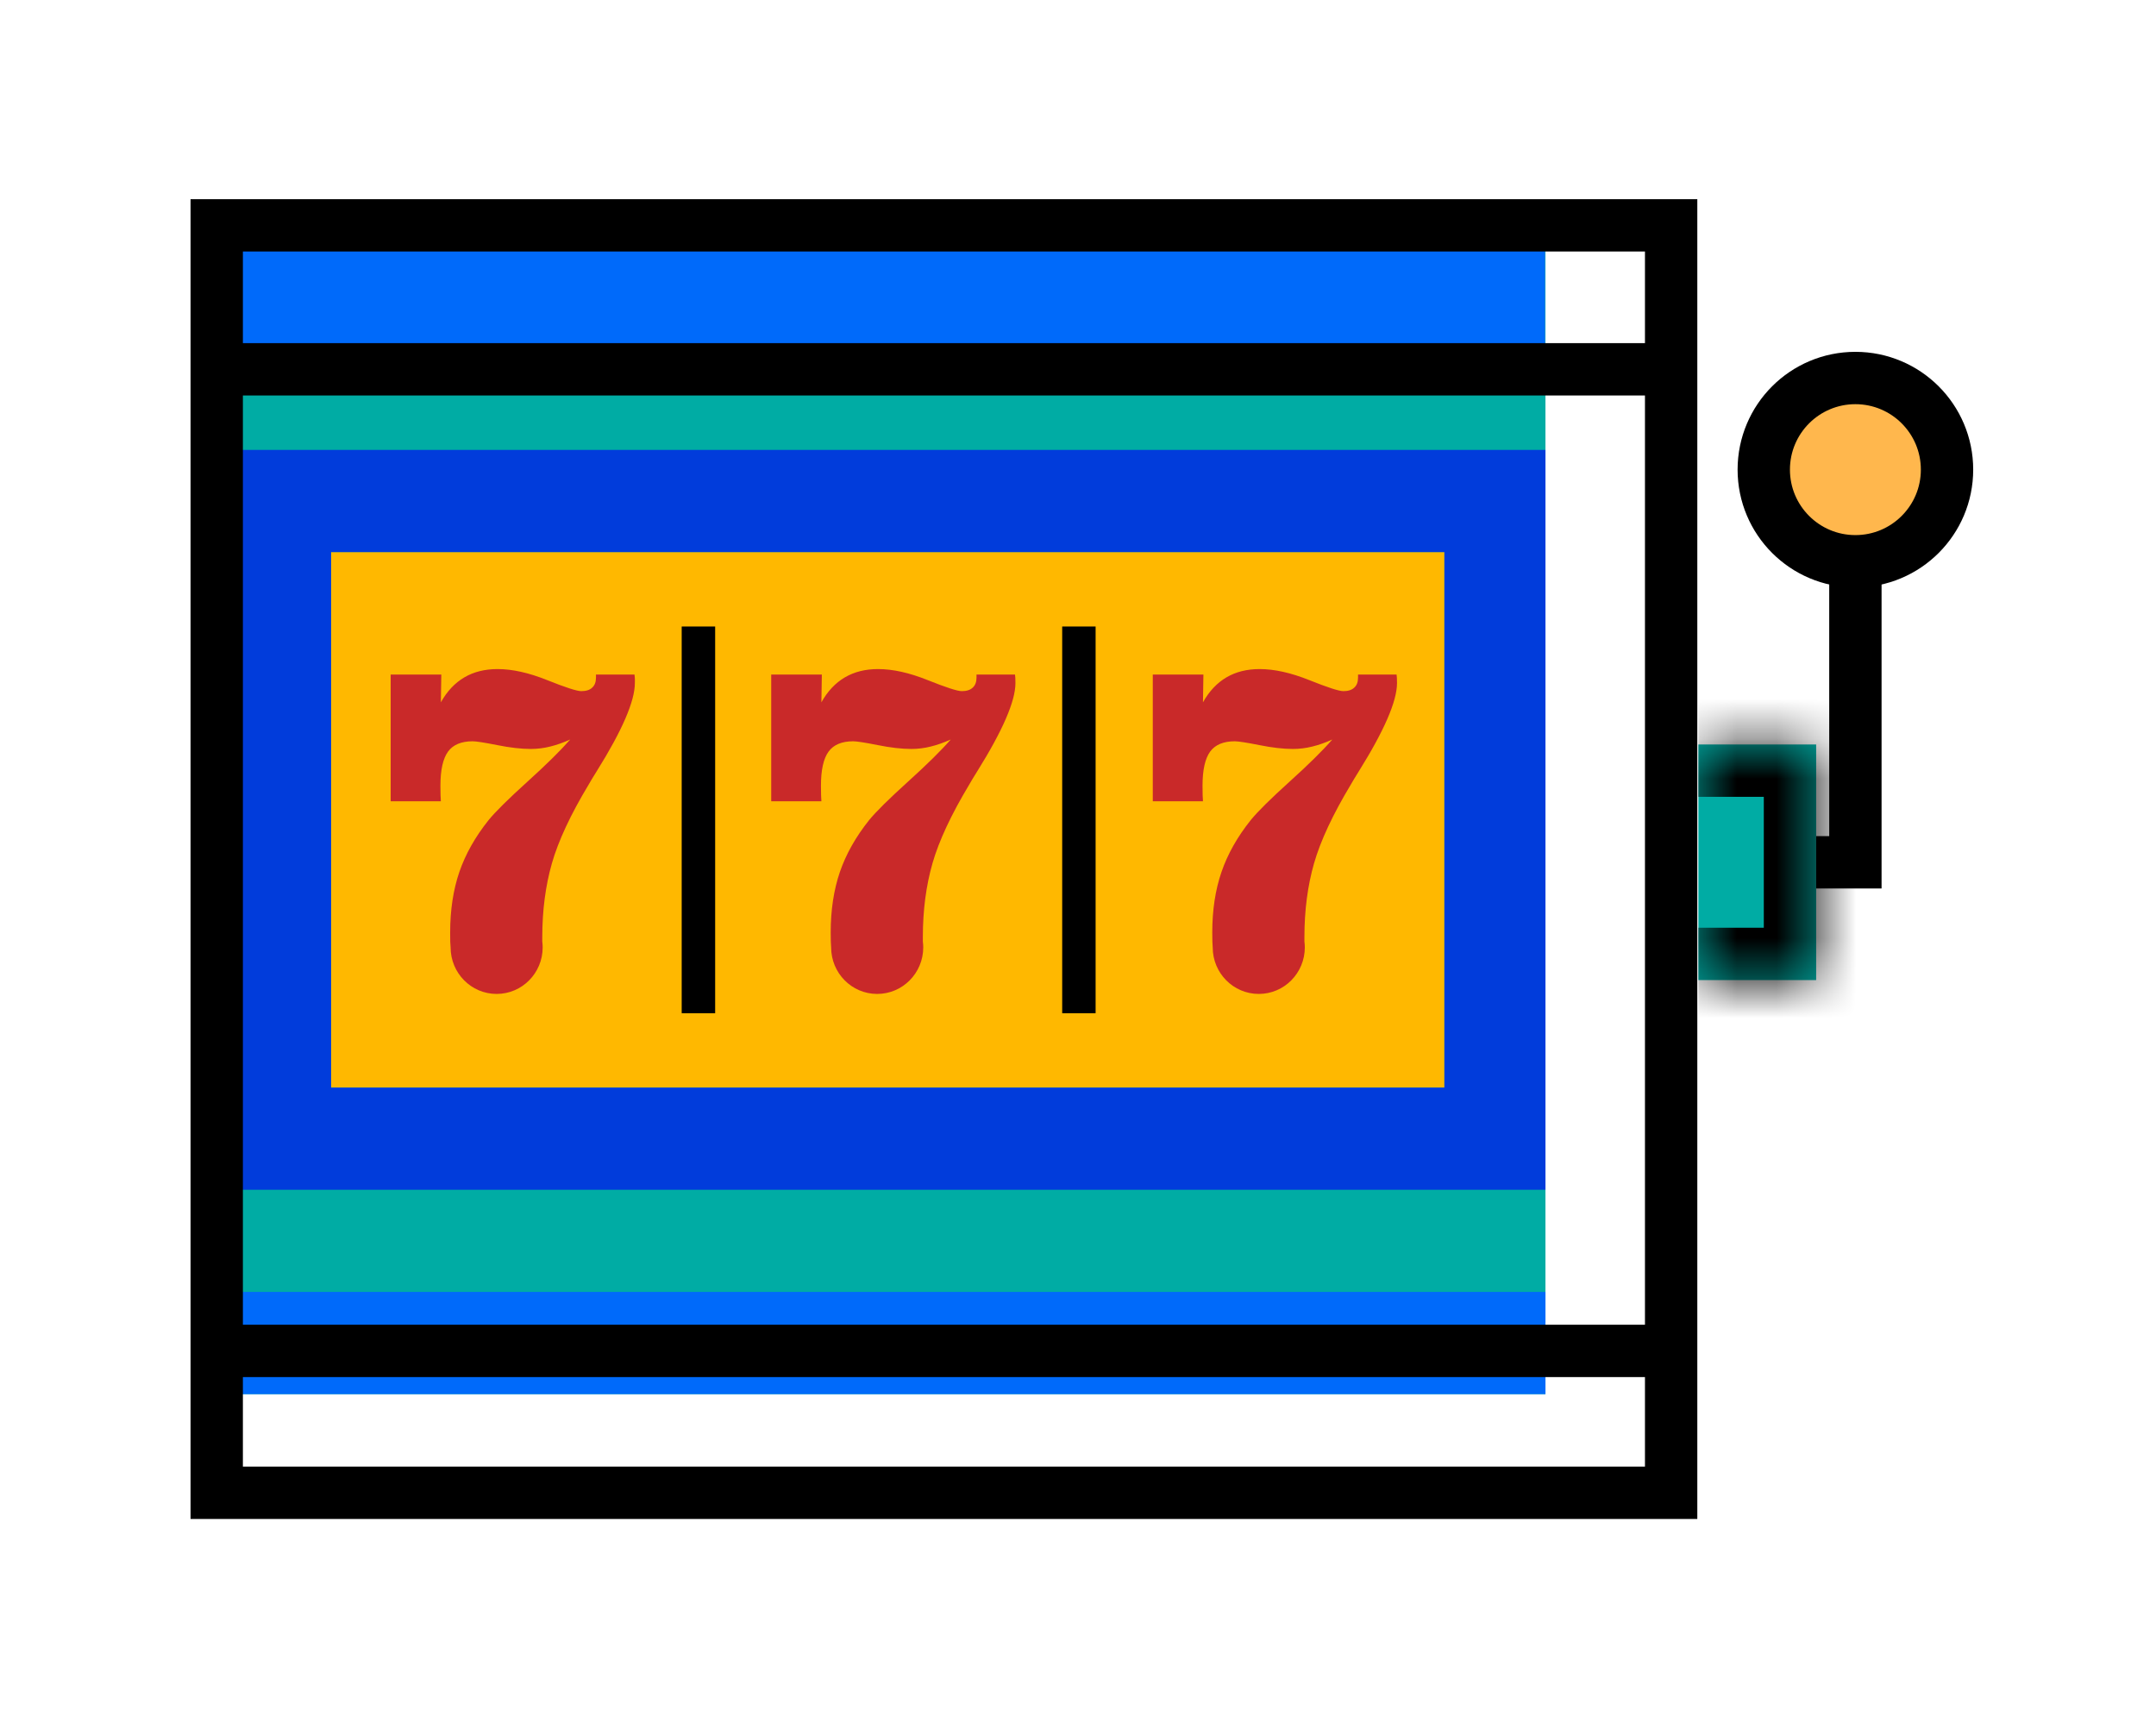 <svg width="54" height="43" viewBox="0 0 54 43" fill="none" xmlns="http://www.w3.org/2000/svg">
<g filter="url(#filter0_d_784_146676)">
<path d="M38.708 2.152H5.763V30.918H38.708V2.152Z" fill="#00ACA4"/>
<path d="M36.177 9.828H8.293V23.241H36.177V9.828Z" fill="#FFB800"/>
<path d="M36.177 7.269H8.293H5.763V9.828V23.241V25.8H8.293H36.177H38.708V23.241V9.828V7.269H36.177ZM36.177 23.241H8.293V9.828H36.177V23.241Z" fill="#013CDB"/>
<path d="M15.9 12.977C15.898 12.948 15.896 12.92 15.892 12.895H14.927V12.972C14.927 13.082 14.896 13.166 14.832 13.223C14.77 13.283 14.678 13.311 14.558 13.311C14.45 13.311 14.165 13.219 13.705 13.035C13.245 12.85 12.831 12.758 12.462 12.758C12.144 12.758 11.867 12.827 11.63 12.966C11.394 13.105 11.197 13.313 11.042 13.591L11.053 12.895H9.785V16.069H11.042C11.038 16.024 11.036 15.974 11.034 15.918C11.032 15.861 11.031 15.781 11.031 15.679C11.031 15.284 11.095 15.001 11.221 14.826C11.347 14.653 11.553 14.567 11.838 14.567C11.925 14.567 12.129 14.598 12.45 14.662C12.772 14.727 13.054 14.759 13.296 14.759C13.458 14.759 13.621 14.739 13.783 14.698C13.946 14.658 14.112 14.599 14.282 14.522C14.043 14.796 13.686 15.149 13.209 15.58C12.732 16.011 12.409 16.331 12.239 16.539C11.903 16.959 11.659 17.393 11.505 17.84C11.352 18.288 11.275 18.793 11.275 19.355C11.275 19.457 11.276 19.535 11.277 19.588C11.279 19.641 11.282 19.688 11.286 19.728C11.286 20.373 11.802 20.895 12.439 20.895C13.076 20.895 13.592 20.373 13.592 19.728C13.592 19.679 13.588 19.63 13.582 19.581V19.47C13.582 18.802 13.663 18.187 13.823 17.624C13.984 17.062 14.291 16.402 14.747 15.646C14.79 15.569 14.855 15.461 14.942 15.323C15.582 14.3 15.901 13.562 15.901 13.109C15.903 13.05 15.902 13.007 15.9 12.977Z" fill="#C92929"/>
<path d="M17.912 11.692H17.074V21.378H17.912V11.692Z" fill="black"/>
<path d="M25.43 12.977C25.429 12.948 25.425 12.92 25.422 12.895H24.458V12.972C24.458 13.082 24.426 13.166 24.363 13.223C24.3 13.283 24.208 13.311 24.089 13.311C23.981 13.311 23.696 13.219 23.236 13.035C22.776 12.85 22.361 12.758 21.992 12.758C21.675 12.758 21.398 12.827 21.161 12.966C20.924 13.105 20.728 13.313 20.573 13.591L20.584 12.895H19.316V16.069H20.573C20.569 16.024 20.566 15.974 20.565 15.918C20.563 15.861 20.562 15.781 20.562 15.679C20.562 15.284 20.625 15.001 20.752 14.826C20.878 14.653 21.084 14.567 21.369 14.567C21.456 14.567 21.66 14.598 21.982 14.662C22.303 14.727 22.585 14.759 22.827 14.759C22.99 14.759 23.152 14.739 23.314 14.698C23.477 14.658 23.643 14.599 23.813 14.522C23.575 14.796 23.217 15.149 22.74 15.58C22.264 16.011 21.94 16.331 21.77 16.539C21.434 16.959 21.19 17.393 21.036 17.84C20.883 18.288 20.806 18.793 20.806 19.355C20.806 19.457 20.807 19.535 20.809 19.588C20.811 19.641 20.813 19.688 20.817 19.728C20.817 20.373 21.333 20.895 21.97 20.895C22.607 20.895 23.124 20.373 23.124 19.728C23.124 19.679 23.12 19.63 23.114 19.581V19.47C23.114 18.802 23.194 18.187 23.355 17.624C23.516 17.062 23.824 16.402 24.279 15.646C24.322 15.569 24.387 15.461 24.474 15.323C25.113 14.3 25.433 13.562 25.433 13.109C25.433 13.05 25.432 13.007 25.43 12.977Z" fill="#C92929"/>
<path d="M27.441 11.692H26.604V21.378H27.441V11.692Z" fill="black"/>
<path d="M34.987 12.977C34.985 12.948 34.982 12.92 34.979 12.895H34.014V12.972C34.014 13.082 33.983 13.166 33.919 13.223C33.856 13.283 33.765 13.311 33.646 13.311C33.537 13.311 33.253 13.219 32.793 13.035C32.332 12.85 31.918 12.758 31.549 12.758C31.231 12.758 30.955 12.827 30.718 12.966C30.482 13.105 30.285 13.313 30.13 13.591L30.141 12.895H28.873V16.069H30.13C30.126 16.024 30.124 15.974 30.122 15.918C30.12 15.861 30.119 15.781 30.119 15.679C30.119 15.284 30.183 15.001 30.309 14.826C30.436 14.653 30.642 14.567 30.927 14.567C31.013 14.567 31.218 14.598 31.539 14.662C31.86 14.727 32.142 14.759 32.384 14.759C32.547 14.759 32.709 14.739 32.872 14.698C33.035 14.658 33.201 14.599 33.37 14.522C33.132 14.796 32.774 15.149 32.297 15.58C31.82 16.011 31.497 16.331 31.328 16.539C30.992 16.959 30.747 17.393 30.594 17.84C30.44 18.288 30.363 18.793 30.363 19.355C30.363 19.457 30.364 19.535 30.366 19.588C30.367 19.641 30.37 19.688 30.374 19.728C30.374 20.373 30.89 20.895 31.528 20.895C32.165 20.895 32.681 20.373 32.681 19.728C32.681 19.679 32.677 19.63 32.671 19.581V19.47C32.671 18.802 32.751 18.187 32.912 17.624C33.073 17.062 33.381 16.402 33.836 15.646C33.88 15.569 33.944 15.461 34.031 15.323C34.67 14.3 34.99 13.562 34.99 13.109C34.989 13.05 34.988 13.007 34.987 12.977Z" fill="#C92929"/>
<path d="M38.708 28.359H5.763V30.918H38.708V28.359Z" fill="#006AFA"/>
<path d="M38.696 2H5.763V4.665H38.696V2Z" fill="#006AFA"/>
<path d="M6.063 5.25H41.467" stroke="black" stroke-width="1.311"/>
<path d="M6.063 29.836H41.467" stroke="black" stroke-width="1.311"/>
<rect x="5.428" y="1.644" width="36.428" height="31.746" stroke="black" stroke-width="1.311"/>
<circle cx="46.471" cy="7.763" r="2.295" fill="#FFB74D" stroke="black" stroke-width="1.311"/>
<mask id="path-15-inside-1_784_146676" fill="white">
<path d="M42.538 14.647H45.488V20.548H42.538V14.647Z"/>
</mask>
<path d="M42.538 14.647H45.488V20.548H42.538V14.647Z" fill="#00ACA4"/>
<path d="M45.488 14.647H46.799V13.337H45.488V14.647ZM45.488 20.548V21.859H46.799V20.548H45.488ZM42.538 14.647V15.958H45.488V14.647V13.337H42.538V14.647ZM45.488 14.647H44.177V20.548H45.488H46.799V14.647H45.488ZM45.488 20.548V19.237H42.538V20.548V21.859H45.488V20.548Z" fill="black" mask="url(#path-15-inside-1_784_146676)"/>
<path d="M45.488 17.598H46.471V13.664V9.73" stroke="black" stroke-width="1.311"/>
</g>
<defs>
<filter id="filter0_d_784_146676" x="0.772" y="0.989" width="52.649" height="41.056" filterUnits="userSpaceOnUse" color-interpolation-filters="sRGB">
<feFlood flood-opacity="0" result="BackgroundImageFix"/>
<feColorMatrix in="SourceAlpha" type="matrix" values="0 0 0 0 0 0 0 0 0 0 0 0 0 0 0 0 0 0 127 0" result="hardAlpha"/>
<feOffset dy="4"/>
<feGaussianBlur stdDeviation="2"/>
<feComposite in2="hardAlpha" operator="out"/>
<feColorMatrix type="matrix" values="0 0 0 0 0 0 0 0 0 0 0 0 0 0 0 0 0 0 0.25 0"/>
<feBlend mode="normal" in2="BackgroundImageFix" result="effect1_dropShadow_784_146676"/>
<feBlend mode="normal" in="SourceGraphic" in2="effect1_dropShadow_784_146676" result="shape"/>
</filter>
</defs>
</svg>
